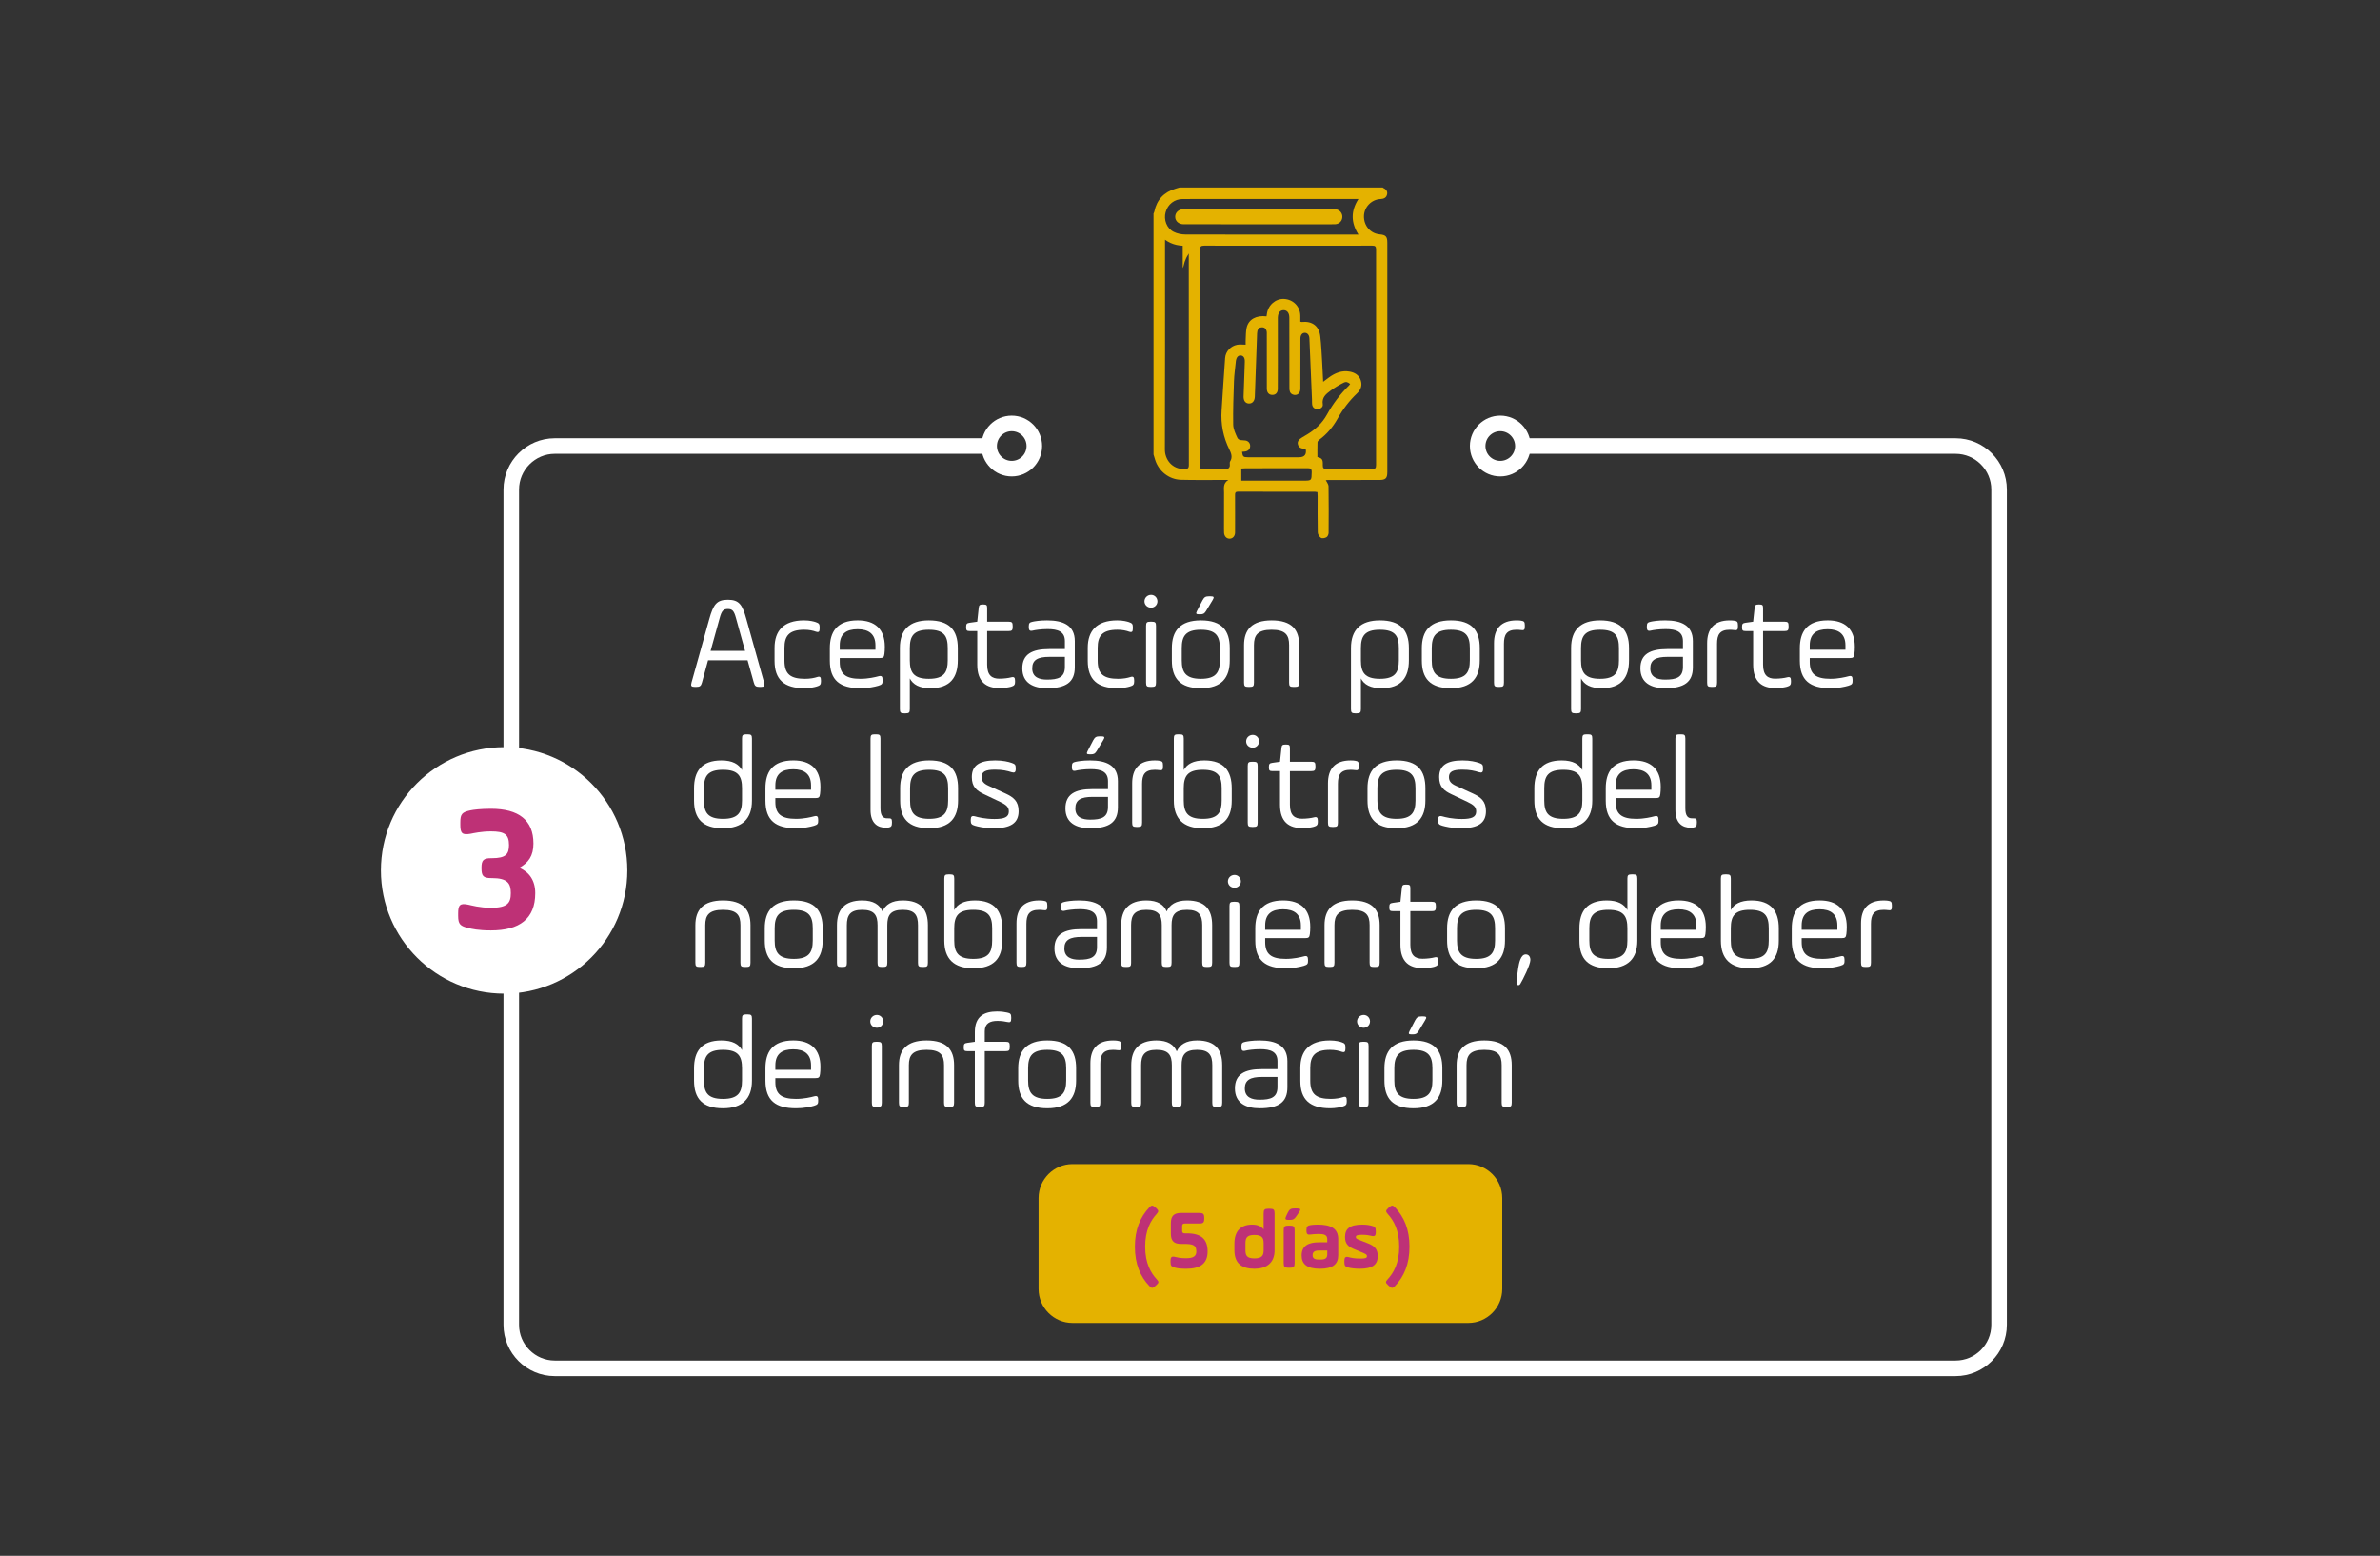 <?xml version="1.0" encoding="utf-8"?>
<!-- Generator: Adobe Illustrator 17.0.0, SVG Export Plug-In . SVG Version: 6.00 Build 0)  -->
<!DOCTYPE svg PUBLIC "-//W3C//DTD SVG 1.1//EN" "http://www.w3.org/Graphics/SVG/1.1/DTD/svg11.dtd">
<svg version="1.1" xmlns="http://www.w3.org/2000/svg" xmlns:xlink="http://www.w3.org/1999/xlink" x="0px" y="0px"
	 width="306.035px" height="200px" viewBox="0 0 306.035 200" enable-background="new 0 0 306.035 200" xml:space="preserve">
<rect x="0" y="0" width="306.035" height="200" fill="#333333" stroke="none"/>
<g id="Capa_3">
</g>
<g id="Capa_2">
</g>
<g id="Capa_1">
	<g>
		<g>
			<path fill="none" stroke="#FFFFFF" stroke-width="2" stroke-miterlimit="10" d="M126.875,57.337H71.334
				c-3.076,0-5.593,2.517-5.593,5.592v107.38c0,3.076,2.517,5.593,5.593,5.593h180.128c3.076,0,5.593-2.517,5.593-5.593V62.929
				c0-3.075-2.517-5.592-5.593-5.592h-55.541"/>
			<circle fill="none" stroke="#FFFFFF" stroke-width="2" stroke-miterlimit="10" cx="130.094" cy="57.337" r="2.907"/>
			<circle fill="none" stroke="#FFFFFF" stroke-width="2" stroke-miterlimit="10" cx="192.916" cy="57.337" r="2.907"/>
			<path fill="#FFFFFF" d="M80.663,111.89c0,8.749-7.093,15.842-15.842,15.842c-8.749,0-15.841-7.093-15.841-15.842
				c0-8.749,7.092-15.842,15.841-15.842C73.57,96.048,80.663,103.141,80.663,111.89"/>
		</g>
		<g>
			<path fill="#BE3176" d="M61.912,111.552c0-0.978,0.256-1.233,1.234-1.233h0.092c1.816,0,2.211-0.512,2.211-1.699
				c0-1.373-0.582-1.745-2.326-1.745c-1.234,0-2.234,0.232-2.607,0.303c-1.07,0.187-1.326-0.047-1.326-1.117v-0.349
				c0-1.07,0.232-1.304,1.281-1.536c0.418-0.093,1.371-0.209,2.652-0.209c3.582,0,5.469,1.466,5.469,4.468
				c0,1.605-0.652,2.466-1.816,3.118c1.281,0.559,2.049,1.629,2.049,3.258c0,3.304-2.025,4.793-5.701,4.793
				c-1.652,0-2.49-0.209-2.887-0.303c-1.047-0.256-1.326-0.488-1.326-1.559v-0.349c0-1.071,0.256-1.327,1.326-1.094
				c0.326,0.069,1.467,0.396,2.887,0.396c2.141,0,2.559-0.629,2.559-1.885c0-1.233-0.395-1.932-2.443-1.932h-0.092
				c-0.979,0-1.234-0.256-1.234-1.233V111.552z"/>
		</g>
		<path fill="#E4B200" d="M155.434,31.099c-0.164,0.049-0.328,0.099-0.493,0.147c-1.51,0.442-2.444,1.419-2.762,2.971
			c-0.017,0.081-0.064,0.157-0.098,0.235v-3.353H155.434z"/>
		<g>
			<path fill="#E4B200" d="M148.326,58.421V27.452c0.034-0.079,0.081-0.154,0.098-0.236c0.318-1.551,1.252-2.528,2.762-2.971
				c0.165-0.048,0.329-0.097,0.493-0.146h26.117c0.022,0.018,0.042,0.043,0.068,0.054c0.356,0.164,0.586,0.427,0.497,0.83
				c-0.096,0.435-0.421,0.582-0.856,0.602c-1.156,0.053-2.098,1.04-2.12,2.189c-0.024,1.246,0.839,2.246,2.031,2.354
				c0.775,0.07,0.973,0.282,0.973,1.052c0,9.838,0,19.675,0,29.512c0,0.792-0.222,1.007-1.029,1.007
				c-2.191,0.001-4.382,0.002-6.572,0.005c-0.123,0-0.245,0.018-0.31,0.023c0.129,0.271,0.348,0.521,0.352,0.773
				c0.03,2,0.026,4,0.009,5.999c-0.002,0.194-0.119,0.472-0.27,0.559c-0.197,0.115-0.547,0.185-0.713,0.082
				c-0.207-0.127-0.406-0.448-0.411-0.69c-0.036-1.558-0.017-3.117-0.018-4.676c0-0.169-0.016-0.339-0.025-0.516
				c-0.133-0.018-0.219-0.04-0.305-0.04c-3.309-0.003-6.617-0.003-9.925-0.01c-0.301-0.001-0.367,0.134-0.363,0.404
				c0.012,0.882,0.005,1.765,0.005,2.647c0,0.735,0.007,1.47-0.003,2.206c-0.006,0.467-0.314,0.789-0.718,0.782
				c-0.389-0.008-0.666-0.307-0.696-0.763c-0.012-0.19-0.009-0.382-0.008-0.573c0-1.529-0.003-3.059,0.006-4.588
				c0.002-0.562-0.161-1.174,0.547-1.623c-0.451,0-0.759,0.001-1.067,0c-1.676-0.004-3.353,0.023-5.028-0.023
				c-1.542-0.043-2.868-1.118-3.32-2.594C148.459,58.863,148.393,58.642,148.326,58.421 M162.857,40.669
				c0.018-0.11,0.034-0.195,0.043-0.279c0.13-1.153,1.12-2.025,2.223-1.959c1.182,0.071,2.056,0.975,2.078,2.153
				c0.005,0.26,0.001,0.52,0.001,0.773c0.108,0.019,0.151,0.037,0.192,0.033c1.316-0.143,2.216,0.51,2.372,1.821
				c0.135,1.136,0.178,2.283,0.25,3.427c0.05,0.784,0.08,1.569,0.123,2.441c0.296-0.222,0.524-0.397,0.756-0.566
				c0.787-0.573,1.647-0.921,2.638-0.744c0.653,0.116,1.202,0.43,1.431,1.096c0.228,0.663,0.032,1.226-0.477,1.712
				c-0.995,0.951-1.823,2.037-2.493,3.238c-0.596,1.068-1.359,1.985-2.349,2.711c-0.107,0.078-0.23,0.219-0.234,0.335
				c-0.023,0.621-0.011,1.244-0.011,1.893c0.586,0.147,0.72,0.293,0.692,1.015c-0.016,0.41,0.115,0.525,0.519,0.521
				c1.941-0.018,3.882-0.019,5.823,0.003c0.414,0.004,0.51-0.127,0.51-0.524c-0.011-9.234-0.011-18.469,0-27.704
				c0.001-0.396-0.115-0.488-0.497-0.488c-7.205,0.012-14.41,0.014-21.616,0c-0.436,0-0.532,0.129-0.531,0.546
				c0.012,6.896,0.008,13.793,0.007,20.69c0,2.338,0,4.676,0.001,7.014c0,0.215-0.054,0.457,0.302,0.455
				c1.074-0.008,2.147,0.006,3.22-0.016c0.105-0.002,0.262-0.182,0.294-0.306c0.055-0.207-0.05-0.488,0.052-0.647
				c0.357-0.552,0.114-1.101-0.099-1.534c-0.789-1.601-1.118-3.265-0.998-5.035c0.153-2.241,0.283-4.484,0.452-6.724
				c0.065-0.847,0.716-1.543,1.553-1.701c0.333-0.063,0.688-0.011,1.089-0.011c0-0.253-0.011-0.471,0.002-0.687
				c0.031-0.499,0.013-1.01,0.123-1.491C160.545,41.056,161.517,40.513,162.857,40.669 M173.612,49.363
				c-0.318-0.247-0.504-0.337-0.856-0.161c-0.583,0.292-1.15,0.633-1.674,1.022c-0.572,0.424-1.138,0.87-0.992,1.755
				c0.059,0.364-0.324,0.626-0.714,0.604c-0.395-0.023-0.619-0.244-0.659-0.635c-0.02-0.189-0.006-0.381-0.014-0.572
				c-0.11-2.627-0.218-5.253-0.334-7.88c-0.019-0.434-0.257-0.705-0.577-0.709c-0.35-0.004-0.571,0.266-0.577,0.739
				c-0.008,0.676,0,1.352-0.001,2.028c-0.001,1.485,0.005,2.97-0.008,4.454c-0.004,0.583-0.479,0.915-0.976,0.709
				c-0.374-0.155-0.431-0.47-0.431-0.834c0.002-3.013-0.003-6.027-0.01-9.041c-0.002-0.612-0.277-0.96-0.733-0.966
				c-0.457-0.005-0.731,0.345-0.745,0.952c-0.001,0.044-0.001,0.088-0.001,0.132c0.001,1.94,0.003,3.881,0.003,5.821
				c-0.001,1.073,0.003,2.146-0.009,3.219c-0.005,0.495-0.281,0.774-0.713,0.767c-0.439-0.008-0.696-0.309-0.696-0.833
				c-0.003-2.322-0.002-4.645-0.003-6.968c0-0.131,0.011-0.269-0.021-0.394c-0.074-0.297-0.252-0.495-0.584-0.498
				c-0.326-0.003-0.536,0.165-0.604,0.471c-0.047,0.212-0.043,0.437-0.051,0.657c-0.094,2.599-0.183,5.199-0.28,7.798
				c-0.022,0.565-0.333,0.897-0.78,0.869c-0.432-0.028-0.682-0.356-0.665-0.916c0.047-1.483,0.108-2.967,0.156-4.45
				c0.016-0.492-0.166-0.767-0.501-0.804c-0.347-0.037-0.582,0.227-0.651,0.732c-0.006,0.044-0.007,0.088-0.011,0.132
				c-0.079,0.803-0.199,1.605-0.228,2.411c-0.066,1.864-0.132,3.731-0.101,5.595c0.009,0.57,0.282,1.159,0.53,1.695
				c0.194,0.42,0.689,0.292,1.069,0.364c0.39,0.075,0.608,0.386,0.582,0.765c-0.026,0.367-0.295,0.617-0.702,0.655
				c-0.113,0.011-0.227,0.021-0.341,0.031c0.083,0.627,0.161,0.7,0.737,0.7c2.19,0.001,4.38,0,6.571,0.001
				c0.736,0,1.019-0.358,0.871-1.112c-0.546,0.047-0.873-0.123-0.988-0.514c-0.106-0.361,0.068-0.655,0.55-0.935
				c0.216-0.125,0.431-0.252,0.644-0.382c1.048-0.636,1.927-1.44,2.525-2.527c0.763-1.387,1.703-2.64,2.837-3.747
				C173.516,49.504,173.56,49.43,173.612,49.363 M149.805,30.816v0.521c0,8.819,0.015,17.639-0.017,26.458
				c-0.005,1.215,0.868,2.532,2.527,2.499c0.407-0.009,0.555-0.09,0.554-0.532c-0.013-9.216-0.01-18.432-0.011-27.648v-0.532
				C151.762,31.653,150.762,31.506,149.805,30.816 M174.678,25.576h-0.633l-8.071,0.001c-4.631,0.001-9.262-0.001-13.893,0.004
				c-1.061,0.001-1.919,0.675-2.2,1.697c-0.266,0.97,0.138,2.076,1.041,2.528c0.451,0.227,1.008,0.337,1.517,0.339
				c7.218,0.019,14.436,0.011,21.655,0.01h0.585C173.697,28.601,173.686,27.122,174.678,25.576 M159.611,61.784
				c0.203,0,0.362,0,0.52,0c2.485,0.001,4.969,0.001,7.454,0.003c1.081,0.001,1.06,0.002,1.082-1.091
				c0.009-0.426-0.148-0.514-0.533-0.512c-2.662,0.013-5.323,0.007-7.984,0.01c-0.172,0-0.345,0.02-0.539,0.032V61.784z"/>
			<path fill="#E4B200" d="M161.823,28.579c-3.205,0-6.409,0.001-9.614-0.001c-0.503-0.001-0.841-0.289-0.847-0.701
				c-0.006-0.416,0.322-0.716,0.819-0.746c0.073-0.005,0.147-0.002,0.22-0.002c1.764,0,3.528-0.001,5.292,0
				c4.528,0,9.056,0.001,13.583,0.003c0.162,0,0.327-0.009,0.483,0.022c0.382,0.076,0.622,0.396,0.595,0.76
				c-0.028,0.373-0.301,0.647-0.697,0.66c-0.499,0.016-0.999,0.007-1.499,0.007c-2.778,0-5.557,0-8.335,0V28.579z"/>
			<path fill="none" stroke="#E4B200" stroke-width="0.5" stroke-miterlimit="10" d="M161.823,28.579
				c-3.205,0-6.409,0.001-9.614-0.001c-0.503-0.001-0.841-0.289-0.847-0.701c-0.006-0.416,0.322-0.716,0.819-0.746
				c0.073-0.005,0.147-0.002,0.22-0.002c1.764,0,3.528-0.001,5.292,0c4.528,0,9.056,0.001,13.583,0.003
				c0.162,0,0.327-0.009,0.483,0.022c0.382,0.076,0.622,0.396,0.595,0.76c-0.028,0.373-0.301,0.647-0.697,0.66
				c-0.499,0.016-0.999,0.007-1.499,0.007c-2.778,0-5.557,0-8.335,0V28.579z"/>
		</g>
		<g>
			<g>
				<path fill="#FFFFFF" d="M98.253,87.74c0.119,0.441,0.034,0.561-0.425,0.561h-0.17c-0.459,0-0.612-0.119-0.73-0.561l-0.8-2.855
					h-5.082l-0.782,2.855c-0.119,0.441-0.271,0.561-0.73,0.561h-0.188c-0.459,0-0.544-0.119-0.425-0.561l2.278-8.143
					c0.526-1.869,0.935-2.498,2.396-2.498c1.444,0,1.87,0.629,2.38,2.498L98.253,87.74z M91.37,83.678h4.437l-1.173-4.232
					c-0.255-0.936-0.477-1.156-1.037-1.156c-0.578,0-0.799,0.221-1.054,1.156L91.37,83.678z"/>
				<path fill="#FFFFFF" d="M99.597,83.27c0-2.125,1.104-3.519,3.791-3.519c0.765,0,1.291,0.153,1.495,0.221
					c0.425,0.136,0.51,0.272,0.51,0.646v0.17c0,0.425-0.102,0.544-0.51,0.407c-0.322-0.118-0.833-0.237-1.462-0.237
					c-1.988,0-2.55,0.815-2.55,2.328v1.649c0,1.751,0.799,2.328,2.652,2.328c0.663,0,1.224-0.118,1.529-0.221
					c0.408-0.136,0.511,0,0.511,0.425v0.17c0,0.374-0.137,0.493-0.545,0.612c-0.271,0.085-0.9,0.221-1.58,0.221
					c-2.618,0-3.842-1.121-3.842-3.519V83.27z"/>
				<path fill="#FFFFFF" d="M113.724,84.068c-0.052,0.442-0.17,0.527-0.612,0.527h-5.134v0.51c0,1.563,0.799,2.158,2.652,2.158
					c1.02,0,1.938-0.221,2.312-0.322c0.425-0.119,0.544,0.017,0.544,0.441v0.153c0,0.323-0.051,0.476-0.527,0.612
					c-0.526,0.152-1.309,0.322-2.328,0.322c-2.618,0-3.927-1.003-3.927-3.553v-1.58c0-2.058,0.867-3.587,3.587-3.587
					c2.227,0,3.484,1.122,3.484,3.399C113.775,83.49,113.757,83.848,113.724,84.068z M107.978,83.524h4.59v-0.561
					c0-1.479-0.884-2.074-2.295-2.074c-1.444,0-2.295,0.595-2.295,2.074V83.524z"/>
				<path fill="#FFFFFF" d="M115.713,83.304c0-2.312,1.207-3.553,3.723-3.553c2.618,0,3.723,1.241,3.723,3.553v1.581
					c0,2.192-0.969,3.586-3.519,3.586c-1.428,0-2.243-0.476-2.651-1.258v3.944c0,0.441-0.103,0.544-0.544,0.544h-0.188
					c-0.441,0-0.544-0.103-0.544-0.544V83.304z M121.867,83.32c0-1.547-0.459-2.362-2.431-2.362c-1.954,0-2.447,0.815-2.447,2.362
					v1.581c0,1.53,0.493,2.362,2.447,2.362c1.955,0,2.431-0.832,2.431-2.362V83.32z"/>
				<path fill="#FFFFFF" d="M124.231,80.584c0-0.374,0.085-0.477,0.459-0.527l0.969-0.136l0.187-1.751
					c0.034-0.374,0.137-0.459,0.51-0.459h0.119c0.374,0,0.459,0.085,0.459,0.459v1.751h2.754c0.425,0,0.527,0.102,0.527,0.527v0.152
					c0,0.425-0.103,0.527-0.527,0.527h-2.754v4.317c0,1.394,0.629,1.802,1.564,1.802c0.577,0,1.207-0.085,1.513-0.17
					c0.391-0.102,0.51,0.017,0.51,0.442v0.152c0,0.323-0.085,0.493-0.527,0.612c-0.271,0.067-0.714,0.17-1.479,0.17
					c-1.666,0-2.855-0.765-2.855-3.009v-4.317h-0.969c-0.374,0-0.459-0.085-0.459-0.459V80.584z"/>
				<path fill="#FFFFFF" d="M138.204,85.785c0,1.904-1.122,2.686-3.553,2.686c-1.818,0-3.195-0.696-3.195-2.55
					c0-1.818,1.241-2.481,3.468-2.481h2.006v-1.02c0-1.225-0.884-1.547-2.227-1.547c-0.816,0-1.599,0.119-1.87,0.187
					c-0.408,0.103-0.544-0.017-0.544-0.425v-0.136c0-0.408,0.119-0.493,0.51-0.578c0.255-0.051,0.867-0.17,1.836-0.17
					c2.091,0,3.569,0.646,3.569,2.669V85.785z M136.929,84.442h-1.989c-1.479,0-2.21,0.374-2.21,1.479
					c0,1.156,0.918,1.445,1.904,1.445c1.428,0,2.295-0.272,2.295-1.632V84.442z"/>
				<path fill="#FFFFFF" d="M139.871,83.27c0-2.125,1.104-3.519,3.791-3.519c0.765,0,1.291,0.153,1.495,0.221
					c0.425,0.136,0.51,0.272,0.51,0.646v0.17c0,0.425-0.102,0.544-0.51,0.407c-0.322-0.118-0.833-0.237-1.462-0.237
					c-1.988,0-2.55,0.815-2.55,2.328v1.649c0,1.751,0.799,2.328,2.652,2.328c0.663,0,1.224-0.118,1.529-0.221
					c0.408-0.136,0.511,0,0.511,0.425v0.17c0,0.374-0.137,0.493-0.545,0.612c-0.271,0.085-0.9,0.221-1.58,0.221
					c-2.618,0-3.842-1.121-3.842-3.519V83.27z"/>
				<path fill="#FFFFFF" d="M148.014,76.471c0.459,0,0.815,0.373,0.815,0.832c0,0.442-0.356,0.816-0.815,0.816
					c-0.477,0-0.851-0.357-0.851-0.816S147.538,76.471,148.014,76.471z M147.368,80.465c0-0.442,0.103-0.544,0.544-0.544h0.188
					c0.441,0,0.544,0.102,0.544,0.544v7.292c0,0.442-0.103,0.544-0.544,0.544h-0.188c-0.441,0-0.544-0.102-0.544-0.544V80.465z"/>
				<path fill="#FFFFFF" d="M150.683,84.901V83.32c0-2.21,1.054-3.569,3.739-3.569c2.72,0,3.706,1.326,3.706,3.569v1.581
					c0,2.21-1.037,3.569-3.706,3.569C151.686,88.471,150.683,87.146,150.683,84.901z M156.853,83.32
					c0-1.547-0.492-2.362-2.431-2.362c-1.954,0-2.465,0.815-2.465,2.362v1.581c0,1.53,0.511,2.362,2.465,2.362
					c1.938,0,2.431-0.832,2.431-2.362V83.32z M155.069,78.561c-0.204,0.323-0.357,0.408-0.731,0.408h-0.17
					c-0.374,0-0.425-0.085-0.255-0.425l0.714-1.377c0.221-0.408,0.391-0.51,0.85-0.51h0.171c0.458,0,0.51,0.102,0.271,0.493
					L155.069,78.561z"/>
				<path fill="#FFFFFF" d="M161.24,87.757c0,0.442-0.102,0.544-0.544,0.544h-0.187c-0.442,0-0.544-0.102-0.544-0.544V82.93
					c0-1.955,0.986-3.179,3.553-3.179c2.601,0,3.535,1.207,3.535,3.179v4.827c0,0.442-0.102,0.544-0.544,0.544h-0.203
					c-0.442,0-0.545-0.102-0.545-0.544V82.93c0-1.258-0.425-1.972-2.243-1.972c-1.819,0-2.278,0.714-2.278,1.972V87.757z"/>
				<path fill="#FFFFFF" d="M173.717,83.304c0-2.312,1.207-3.553,3.723-3.553c2.618,0,3.723,1.241,3.723,3.553v1.581
					c0,2.192-0.969,3.586-3.519,3.586c-1.428,0-2.243-0.476-2.651-1.258v3.944c0,0.441-0.103,0.544-0.544,0.544h-0.188
					c-0.441,0-0.544-0.103-0.544-0.544V83.304z M179.871,83.32c0-1.547-0.459-2.362-2.431-2.362c-1.954,0-2.447,0.815-2.447,2.362
					v1.581c0,1.53,0.493,2.362,2.447,2.362c1.955,0,2.431-0.832,2.431-2.362V83.32z"/>
				<path fill="#FFFFFF" d="M182.83,84.901V83.32c0-2.21,1.054-3.569,3.739-3.569c2.72,0,3.706,1.326,3.706,3.569v1.581
					c0,2.21-1.037,3.569-3.706,3.569C183.833,88.471,182.83,87.146,182.83,84.901z M189,83.32c0-1.547-0.492-2.362-2.431-2.362
					c-1.954,0-2.465,0.815-2.465,2.362v1.581c0,1.53,0.511,2.362,2.465,2.362c1.938,0,2.431-0.832,2.431-2.362V83.32z"/>
				<path fill="#FFFFFF" d="M193.386,87.757c0,0.442-0.102,0.544-0.544,0.544h-0.187c-0.442,0-0.544-0.102-0.544-0.544v-5.065
					c0-1.802,0.85-2.94,2.906-2.94c0.272,0,0.426,0.017,0.544,0.034c0.426,0.051,0.511,0.17,0.511,0.595v0.17
					c0,0.425-0.103,0.51-0.527,0.442c-0.153-0.018-0.323-0.034-0.527-0.034c-1.291,0-1.632,0.646-1.632,1.802V87.757z"/>
				<path fill="#FFFFFF" d="M202.022,83.304c0-2.312,1.207-3.553,3.723-3.553c2.618,0,3.723,1.241,3.723,3.553v1.581
					c0,2.192-0.969,3.586-3.519,3.586c-1.428,0-2.243-0.476-2.651-1.258v3.944c0,0.441-0.103,0.544-0.544,0.544h-0.188
					c-0.441,0-0.544-0.103-0.544-0.544V83.304z M208.175,83.32c0-1.547-0.459-2.362-2.431-2.362c-1.954,0-2.447,0.815-2.447,2.362
					v1.581c0,1.53,0.493,2.362,2.447,2.362c1.955,0,2.431-0.832,2.431-2.362V83.32z"/>
				<path fill="#FFFFFF" d="M217.678,85.785c0,1.904-1.122,2.686-3.553,2.686c-1.818,0-3.195-0.696-3.195-2.55
					c0-1.818,1.241-2.481,3.468-2.481h2.006v-1.02c0-1.225-0.884-1.547-2.227-1.547c-0.816,0-1.599,0.119-1.87,0.187
					c-0.408,0.103-0.544-0.017-0.544-0.425v-0.136c0-0.408,0.119-0.493,0.51-0.578c0.255-0.051,0.867-0.17,1.836-0.17
					c2.091,0,3.569,0.646,3.569,2.669V85.785z M216.404,84.442h-1.989c-1.479,0-2.21,0.374-2.21,1.479
					c0,1.156,0.918,1.445,1.904,1.445c1.428,0,2.295-0.272,2.295-1.632V84.442z"/>
				<path fill="#FFFFFF" d="M220.79,87.757c0,0.442-0.102,0.544-0.544,0.544h-0.187c-0.442,0-0.544-0.102-0.544-0.544v-5.065
					c0-1.802,0.85-2.94,2.906-2.94c0.272,0,0.426,0.017,0.544,0.034c0.426,0.051,0.511,0.17,0.511,0.595v0.17
					c0,0.425-0.103,0.51-0.527,0.442c-0.153-0.018-0.323-0.034-0.527-0.034c-1.291,0-1.632,0.646-1.632,1.802V87.757z"/>
				<path fill="#FFFFFF" d="M224.003,80.584c0-0.374,0.085-0.477,0.459-0.527l0.969-0.136l0.187-1.751
					c0.034-0.374,0.137-0.459,0.51-0.459h0.119c0.374,0,0.459,0.085,0.459,0.459v1.751h2.754c0.425,0,0.527,0.102,0.527,0.527v0.152
					c0,0.425-0.103,0.527-0.527,0.527h-2.754v4.317c0,1.394,0.629,1.802,1.564,1.802c0.577,0,1.206-0.085,1.513-0.17
					c0.391-0.102,0.51,0.017,0.51,0.442v0.152c0,0.323-0.085,0.493-0.527,0.612c-0.271,0.067-0.714,0.17-1.479,0.17
					c-1.666,0-2.855-0.765-2.855-3.009v-4.317h-0.969c-0.374,0-0.459-0.085-0.459-0.459V80.584z"/>
				<path fill="#FFFFFF" d="M238.453,84.068c-0.052,0.442-0.17,0.527-0.612,0.527h-5.134v0.51c0,1.563,0.799,2.158,2.652,2.158
					c1.02,0,1.938-0.221,2.312-0.322c0.425-0.119,0.544,0.017,0.544,0.441v0.153c0,0.323-0.051,0.476-0.527,0.612
					c-0.526,0.152-1.309,0.322-2.328,0.322c-2.618,0-3.927-1.003-3.927-3.553v-1.58c0-2.058,0.867-3.587,3.587-3.587
					c2.227,0,3.484,1.122,3.484,3.399C238.503,83.49,238.486,83.848,238.453,84.068z M232.707,83.524h4.59v-0.561
					c0-1.479-0.884-2.074-2.295-2.074c-1.444,0-2.295,0.595-2.295,2.074V83.524z"/>
				<path fill="#FFFFFF" d="M96.69,102.918c0,2.312-1.224,3.553-3.723,3.553c-2.618,0-3.723-1.24-3.723-3.553v-1.58
					c0-2.193,0.969-3.587,3.519-3.587c1.428,0,2.227,0.476,2.651,1.241v-4.046c0-0.442,0.103-0.544,0.544-0.544h0.188
					c0.441,0,0.544,0.102,0.544,0.544V102.918z M90.519,102.901c0,1.53,0.477,2.362,2.448,2.362c1.955,0,2.447-0.832,2.447-2.362
					v-1.581c0-1.547-0.492-2.362-2.447-2.362s-2.448,0.815-2.448,2.362V102.901z"/>
				<path fill="#FFFFFF" d="M105.445,102.068c-0.052,0.442-0.17,0.527-0.612,0.527h-5.134v0.51c0,1.563,0.799,2.158,2.652,2.158
					c1.02,0,1.938-0.221,2.312-0.322c0.425-0.119,0.544,0.017,0.544,0.441v0.153c0,0.323-0.051,0.476-0.527,0.612
					c-0.526,0.152-1.309,0.322-2.328,0.322c-2.618,0-3.927-1.003-3.927-3.553v-1.58c0-2.058,0.867-3.587,3.587-3.587
					c2.227,0,3.484,1.122,3.484,3.399C105.496,101.49,105.478,101.848,105.445,102.068z M99.699,101.524h4.59v-0.561
					c0-1.479-0.884-2.074-2.295-2.074c-1.444,0-2.295,0.595-2.295,2.074V101.524z"/>
				<path fill="#FFFFFF" d="M111.939,94.946c0-0.442,0.103-0.544,0.544-0.544h0.188c0.441,0,0.544,0.102,0.544,0.544v8.958
					c0,1.02,0.356,1.292,0.866,1.292h0.085c0.408,0,0.527,0.017,0.527,0.441v0.119c0,0.425-0.085,0.562-0.476,0.629
					c-0.137,0.018-0.222,0.018-0.307,0.018c-1.088,0-1.972-0.596-1.972-2.278V94.946z"/>
				<path fill="#FFFFFF" d="M115.748,102.901v-1.581c0-2.21,1.054-3.569,3.739-3.569c2.72,0,3.706,1.326,3.706,3.569v1.581
					c0,2.21-1.037,3.569-3.706,3.569C116.75,106.471,115.748,105.146,115.748,102.901z M121.917,101.32
					c0-1.547-0.492-2.362-2.431-2.362c-1.954,0-2.465,0.815-2.465,2.362v1.581c0,1.53,0.511,2.362,2.465,2.362
					c1.938,0,2.431-0.832,2.431-2.362V101.32z"/>
				<path fill="#FFFFFF" d="M124.826,105.383c0-0.425,0.136-0.544,0.544-0.441c0.357,0.102,1.275,0.34,2.499,0.34
					c1.274,0,1.853-0.238,1.853-0.969c0-0.562-0.323-0.851-1.104-1.225l-2.074-0.985c-0.969-0.459-1.581-0.952-1.581-2.21
					c0-1.479,0.952-2.142,3.009-2.142c1.003,0,1.683,0.17,2.125,0.323c0.391,0.136,0.51,0.237,0.51,0.629v0.152
					c0,0.425-0.152,0.527-0.544,0.408c-0.526-0.17-1.155-0.323-2.125-0.323c-1.24,0-1.717,0.272-1.717,0.952
					c0,0.51,0.255,0.833,0.901,1.122L129.28,102c1.036,0.477,1.699,0.986,1.699,2.278c0,1.529-1.02,2.192-3.213,2.192
					c-1.224,0-2.022-0.221-2.396-0.322c-0.425-0.119-0.544-0.255-0.544-0.629V105.383z"/>
				<path fill="#FFFFFF" d="M143.746,103.785c0,1.904-1.121,2.686-3.553,2.686c-1.818,0-3.195-0.696-3.195-2.55
					c0-1.818,1.241-2.481,3.468-2.481h2.006v-1.02c0-1.225-0.884-1.547-2.227-1.547c-0.816,0-1.599,0.119-1.87,0.187
					c-0.408,0.103-0.544-0.017-0.544-0.425v-0.136c0-0.408,0.119-0.493,0.51-0.578c0.255-0.051,0.867-0.17,1.836-0.17
					c2.091,0,3.569,0.646,3.569,2.669V103.785z M142.471,102.442h-1.989c-1.479,0-2.209,0.374-2.209,1.479
					c0,1.156,0.917,1.445,1.903,1.445c1.428,0,2.295-0.272,2.295-1.632V102.442z M141.009,96.561
					c-0.204,0.323-0.357,0.408-0.731,0.408h-0.17c-0.374,0-0.425-0.085-0.255-0.425l0.714-1.377c0.222-0.408,0.392-0.51,0.851-0.51
					h0.17c0.459,0,0.51,0.102,0.271,0.493L141.009,96.561z"/>
				<path fill="#FFFFFF" d="M146.857,105.757c0,0.442-0.102,0.544-0.544,0.544h-0.187c-0.442,0-0.544-0.102-0.544-0.544v-5.065
					c0-1.802,0.85-2.94,2.906-2.94c0.272,0,0.426,0.017,0.544,0.034c0.426,0.051,0.511,0.17,0.511,0.595v0.17
					c0,0.425-0.103,0.51-0.527,0.442c-0.153-0.018-0.323-0.034-0.527-0.034c-1.291,0-1.632,0.646-1.632,1.802V105.757z"/>
				<path fill="#FFFFFF" d="M150.937,94.946c0-0.442,0.103-0.544,0.544-0.544h0.188c0.441,0,0.544,0.102,0.544,0.544v4.046
					c0.408-0.766,1.224-1.241,2.651-1.241c2.55,0,3.519,1.394,3.519,3.587v1.58c0,2.312-1.104,3.553-3.723,3.553
					c-2.516,0-3.723-1.24-3.723-3.553V94.946z M157.09,101.32c0-1.547-0.476-2.362-2.431-2.362c-1.954,0-2.447,0.815-2.447,2.362
					v1.581c0,1.53,0.493,2.362,2.447,2.362c1.973,0,2.431-0.832,2.431-2.362V101.32z"/>
				<path fill="#FFFFFF" d="M161.086,94.471c0.459,0,0.815,0.373,0.815,0.832c0,0.442-0.356,0.816-0.815,0.816
					c-0.477,0-0.851-0.357-0.851-0.816S160.61,94.471,161.086,94.471z M160.44,98.465c0-0.442,0.103-0.544,0.544-0.544h0.188
					c0.441,0,0.544,0.102,0.544,0.544v7.292c0,0.442-0.103,0.544-0.544,0.544h-0.188c-0.441,0-0.544-0.102-0.544-0.544V98.465z"/>
				<path fill="#FFFFFF" d="M163.161,98.584c0-0.374,0.085-0.477,0.459-0.527l0.969-0.136l0.187-1.751
					c0.034-0.374,0.137-0.459,0.51-0.459h0.119c0.374,0,0.459,0.085,0.459,0.459v1.751h2.754c0.425,0,0.527,0.102,0.527,0.527v0.152
					c0,0.425-0.103,0.527-0.527,0.527h-2.754v4.317c0,1.394,0.629,1.802,1.564,1.802c0.577,0,1.207-0.085,1.513-0.17
					c0.391-0.102,0.51,0.017,0.51,0.442v0.152c0,0.323-0.085,0.493-0.527,0.612c-0.271,0.067-0.714,0.17-1.479,0.17
					c-1.666,0-2.855-0.765-2.855-3.009v-4.317h-0.969c-0.374,0-0.459-0.085-0.459-0.459V98.584z"/>
				<path fill="#FFFFFF" d="M172.034,105.757c0,0.442-0.102,0.544-0.544,0.544h-0.187c-0.442,0-0.544-0.102-0.544-0.544v-5.065
					c0-1.802,0.85-2.94,2.906-2.94c0.272,0,0.426,0.017,0.544,0.034c0.426,0.051,0.511,0.17,0.511,0.595v0.17
					c0,0.425-0.103,0.51-0.527,0.442c-0.153-0.018-0.323-0.034-0.527-0.034c-1.291,0-1.632,0.646-1.632,1.802V105.757z"/>
				<path fill="#FFFFFF" d="M175.842,102.901v-1.581c0-2.21,1.054-3.569,3.739-3.569c2.72,0,3.706,1.326,3.706,3.569v1.581
					c0,2.21-1.037,3.569-3.706,3.569C176.845,106.471,175.842,105.146,175.842,102.901z M182.012,101.32
					c0-1.547-0.492-2.362-2.431-2.362c-1.954,0-2.465,0.815-2.465,2.362v1.581c0,1.53,0.511,2.362,2.465,2.362
					c1.938,0,2.431-0.832,2.431-2.362V101.32z"/>
				<path fill="#FFFFFF" d="M184.92,105.383c0-0.425,0.136-0.544,0.544-0.441c0.357,0.102,1.275,0.34,2.499,0.34
					c1.274,0,1.853-0.238,1.853-0.969c0-0.562-0.323-0.851-1.104-1.225l-2.074-0.985c-0.969-0.459-1.581-0.952-1.581-2.21
					c0-1.479,0.952-2.142,3.009-2.142c1.003,0,1.683,0.17,2.125,0.323c0.391,0.136,0.51,0.237,0.51,0.629v0.152
					c0,0.425-0.152,0.527-0.544,0.408c-0.526-0.17-1.155-0.323-2.125-0.323c-1.24,0-1.717,0.272-1.717,0.952
					c0,0.51,0.256,0.833,0.901,1.122l2.159,0.985c1.036,0.477,1.699,0.986,1.699,2.278c0,1.529-1.02,2.192-3.213,2.192
					c-1.224,0-2.022-0.221-2.396-0.322c-0.425-0.119-0.544-0.255-0.544-0.629V105.383z"/>
				<path fill="#FFFFFF" d="M204.742,102.918c0,2.312-1.224,3.553-3.723,3.553c-2.618,0-3.723-1.24-3.723-3.553v-1.58
					c0-2.193,0.969-3.587,3.519-3.587c1.428,0,2.227,0.476,2.651,1.241v-4.046c0-0.442,0.103-0.544,0.544-0.544h0.188
					c0.441,0,0.544,0.102,0.544,0.544V102.918z M198.571,102.901c0,1.53,0.477,2.362,2.448,2.362c1.955,0,2.447-0.832,2.447-2.362
					v-1.581c0-1.547-0.492-2.362-2.447-2.362s-2.448,0.815-2.448,2.362V102.901z"/>
				<path fill="#FFFFFF" d="M213.497,102.068c-0.052,0.442-0.17,0.527-0.612,0.527h-5.134v0.51c0,1.563,0.799,2.158,2.652,2.158
					c1.02,0,1.938-0.221,2.312-0.322c0.425-0.119,0.544,0.017,0.544,0.441v0.153c0,0.323-0.051,0.476-0.527,0.612
					c-0.526,0.152-1.309,0.322-2.328,0.322c-2.618,0-3.927-1.003-3.927-3.553v-1.58c0-2.058,0.867-3.587,3.587-3.587
					c2.227,0,3.484,1.122,3.484,3.399C213.547,101.49,213.531,101.848,213.497,102.068z M207.75,101.524h4.59v-0.561
					c0-1.479-0.884-2.074-2.295-2.074c-1.444,0-2.295,0.595-2.295,2.074V101.524z"/>
				<path fill="#FFFFFF" d="M215.435,94.946c0-0.442,0.103-0.544,0.544-0.544h0.188c0.441,0,0.544,0.102,0.544,0.544v8.958
					c0,1.02,0.356,1.292,0.866,1.292h0.085c0.408,0,0.527,0.017,0.527,0.441v0.119c0,0.425-0.085,0.562-0.476,0.629
					c-0.137,0.018-0.222,0.018-0.307,0.018c-1.088,0-1.972-0.596-1.972-2.278V94.946z"/>
				<path fill="#FFFFFF" d="M90.689,123.757c0,0.442-0.102,0.544-0.544,0.544h-0.187c-0.442,0-0.544-0.102-0.544-0.544v-4.827
					c0-1.955,0.986-3.179,3.553-3.179c2.601,0,3.535,1.207,3.535,3.179v4.827c0,0.442-0.102,0.544-0.544,0.544h-0.203
					c-0.442,0-0.545-0.102-0.545-0.544v-4.827c0-1.258-0.425-1.972-2.243-1.972c-1.819,0-2.278,0.714-2.278,1.972V123.757z"/>
				<path fill="#FFFFFF" d="M98.339,120.901v-1.581c0-2.21,1.054-3.569,3.739-3.569c2.72,0,3.706,1.326,3.706,3.569v1.581
					c0,2.21-1.037,3.569-3.706,3.569C99.342,124.471,98.339,123.146,98.339,120.901z M104.509,119.32
					c0-1.547-0.492-2.362-2.431-2.362c-1.954,0-2.465,0.815-2.465,2.362v1.581c0,1.53,0.511,2.362,2.465,2.362
					c1.938,0,2.431-0.832,2.431-2.362V119.32z"/>
				<path fill="#FFFFFF" d="M108.896,123.757c0,0.442-0.102,0.544-0.544,0.544h-0.187c-0.442,0-0.544-0.102-0.544-0.544v-4.827
					c0-1.955,0.935-3.179,3.247-3.179c1.444,0,2.243,0.544,2.601,1.411c0.391-0.867,1.189-1.411,2.617-1.411
					c2.363,0,3.229,1.207,3.229,3.179v4.827c0,0.442-0.102,0.544-0.544,0.544h-0.187c-0.442,0-0.544-0.102-0.544-0.544v-4.827
					c0-1.258-0.391-1.972-1.955-1.972c-1.598,0-1.988,0.714-1.988,1.972v4.827c0,0.442-0.103,0.544-0.544,0.544h-0.17
					c-0.442,0-0.544-0.102-0.544-0.544v-4.827c0-1.258-0.392-1.972-1.972-1.972c-1.564,0-1.973,0.714-1.973,1.972V123.757z"/>
				<path fill="#FFFFFF" d="M121.425,112.946c0-0.442,0.103-0.544,0.544-0.544h0.188c0.441,0,0.544,0.102,0.544,0.544v4.046
					c0.408-0.766,1.224-1.241,2.651-1.241c2.55,0,3.519,1.394,3.519,3.587v1.58c0,2.312-1.104,3.553-3.723,3.553
					c-2.516,0-3.723-1.24-3.723-3.553V112.946z M127.579,119.32c0-1.547-0.476-2.362-2.431-2.362c-1.954,0-2.447,0.815-2.447,2.362
					v1.581c0,1.53,0.493,2.362,2.447,2.362c1.973,0,2.431-0.832,2.431-2.362V119.32z"/>
				<path fill="#FFFFFF" d="M131.982,123.757c0,0.442-0.102,0.544-0.544,0.544h-0.187c-0.442,0-0.544-0.102-0.544-0.544v-5.065
					c0-1.802,0.85-2.94,2.906-2.94c0.272,0,0.426,0.017,0.544,0.034c0.426,0.051,0.511,0.17,0.511,0.595v0.17
					c0,0.425-0.103,0.51-0.527,0.442c-0.153-0.018-0.323-0.034-0.527-0.034c-1.291,0-1.632,0.646-1.632,1.802V123.757z"/>
				<path fill="#FFFFFF" d="M142.334,121.785c0,1.904-1.122,2.686-3.553,2.686c-1.818,0-3.195-0.696-3.195-2.55
					c0-1.818,1.241-2.481,3.468-2.481h2.006v-1.02c0-1.225-0.884-1.547-2.227-1.547c-0.816,0-1.599,0.119-1.87,0.187
					c-0.408,0.103-0.544-0.017-0.544-0.425v-0.136c0-0.408,0.119-0.493,0.51-0.578c0.255-0.051,0.867-0.17,1.836-0.17
					c2.091,0,3.569,0.646,3.569,2.669V121.785z M141.06,120.442h-1.989c-1.479,0-2.21,0.374-2.21,1.479
					c0,1.156,0.918,1.445,1.904,1.445c1.428,0,2.295-0.272,2.295-1.632V120.442z"/>
				<path fill="#FFFFFF" d="M145.446,123.757c0,0.442-0.102,0.544-0.544,0.544h-0.187c-0.442,0-0.544-0.102-0.544-0.544v-4.827
					c0-1.955,0.935-3.179,3.247-3.179c1.444,0,2.243,0.544,2.601,1.411c0.391-0.867,1.189-1.411,2.617-1.411
					c2.363,0,3.229,1.207,3.229,3.179v4.827c0,0.442-0.102,0.544-0.544,0.544h-0.187c-0.442,0-0.544-0.102-0.544-0.544v-4.827
					c0-1.258-0.391-1.972-1.955-1.972c-1.598,0-1.988,0.714-1.988,1.972v4.827c0,0.442-0.103,0.544-0.544,0.544h-0.17
					c-0.442,0-0.544-0.102-0.544-0.544v-4.827c0-1.258-0.392-1.972-1.972-1.972c-1.564,0-1.973,0.714-1.973,1.972V123.757z"/>
				<path fill="#FFFFFF" d="M158.741,112.471c0.459,0,0.815,0.373,0.815,0.832c0,0.442-0.356,0.816-0.815,0.816
					c-0.477,0-0.851-0.357-0.851-0.816S158.264,112.471,158.741,112.471z M158.094,116.465c0-0.442,0.103-0.544,0.544-0.544h0.188
					c0.441,0,0.544,0.102,0.544,0.544v7.292c0,0.442-0.103,0.544-0.544,0.544h-0.188c-0.441,0-0.544-0.102-0.544-0.544V116.465z"/>
				<path fill="#FFFFFF" d="M168.43,120.068c-0.052,0.442-0.17,0.527-0.612,0.527h-5.134v0.51c0,1.563,0.799,2.158,2.652,2.158
					c1.02,0,1.938-0.221,2.312-0.322c0.425-0.119,0.544,0.017,0.544,0.441v0.153c0,0.323-0.051,0.476-0.527,0.612
					c-0.526,0.152-1.309,0.322-2.328,0.322c-2.618,0-3.927-1.003-3.927-3.553v-1.58c0-2.058,0.867-3.587,3.587-3.587
					c2.227,0,3.484,1.122,3.484,3.399C168.481,119.49,168.464,119.848,168.43,120.068z M162.684,119.524h4.59v-0.561
					c0-1.479-0.884-2.074-2.295-2.074c-1.444,0-2.295,0.595-2.295,2.074V119.524z"/>
				<path fill="#FFFFFF" d="M171.592,123.757c0,0.442-0.102,0.544-0.544,0.544h-0.187c-0.442,0-0.544-0.102-0.544-0.544v-4.827
					c0-1.955,0.986-3.179,3.553-3.179c2.601,0,3.535,1.207,3.535,3.179v4.827c0,0.442-0.102,0.544-0.544,0.544h-0.204
					c-0.441,0-0.543-0.102-0.543-0.544v-4.827c0-1.258-0.426-1.972-2.244-1.972c-1.819,0-2.278,0.714-2.278,1.972V123.757z"/>
				<path fill="#FFFFFF" d="M178.648,116.584c0-0.374,0.085-0.477,0.459-0.527l0.969-0.136l0.187-1.751
					c0.034-0.374,0.137-0.459,0.51-0.459h0.119c0.374,0,0.459,0.085,0.459,0.459v1.751h2.754c0.425,0,0.527,0.102,0.527,0.527v0.152
					c0,0.425-0.103,0.527-0.527,0.527h-2.754v4.317c0,1.394,0.629,1.802,1.564,1.802c0.577,0,1.206-0.085,1.513-0.17
					c0.391-0.102,0.51,0.017,0.51,0.442v0.152c0,0.323-0.085,0.493-0.527,0.612c-0.271,0.067-0.714,0.17-1.479,0.17
					c-1.666,0-2.855-0.765-2.855-3.009v-4.317h-0.969c-0.374,0-0.459-0.085-0.459-0.459V116.584z"/>
				<path fill="#FFFFFF" d="M186.077,120.901v-1.581c0-2.21,1.054-3.569,3.739-3.569c2.72,0,3.706,1.326,3.706,3.569v1.581
					c0,2.21-1.037,3.569-3.706,3.569C187.08,124.471,186.077,123.146,186.077,120.901z M192.247,119.32
					c0-1.547-0.492-2.362-2.431-2.362c-1.954,0-2.465,0.815-2.465,2.362v1.581c0,1.53,0.511,2.362,2.465,2.362
					c1.938,0,2.431-0.832,2.431-2.362V119.32z"/>
				<path fill="#FFFFFF" d="M195.171,126.63c-0.152-0.051-0.17-0.17-0.17-0.34c0.018-0.357,0.153-1.428,0.222-1.853
					c0.102-0.596,0.306-1.751,0.969-1.751c0.374,0,0.595,0.289,0.595,0.714c0,0.611-0.969,2.55-1.292,3.076
					C195.41,126.613,195.325,126.664,195.171,126.63z"/>
				<path fill="#FFFFFF" d="M210.539,120.918c0,2.312-1.224,3.553-3.723,3.553c-2.618,0-3.723-1.24-3.723-3.553v-1.58
					c0-2.193,0.969-3.587,3.519-3.587c1.428,0,2.227,0.476,2.651,1.241v-4.046c0-0.442,0.103-0.544,0.544-0.544h0.188
					c0.441,0,0.544,0.102,0.544,0.544V120.918z M204.368,120.901c0,1.53,0.477,2.362,2.448,2.362c1.955,0,2.447-0.832,2.447-2.362
					v-1.581c0-1.547-0.492-2.362-2.447-2.362s-2.448,0.815-2.448,2.362V120.901z"/>
				<path fill="#FFFFFF" d="M219.293,120.068c-0.052,0.442-0.17,0.527-0.612,0.527h-5.134v0.51c0,1.563,0.799,2.158,2.652,2.158
					c1.02,0,1.938-0.221,2.312-0.322c0.425-0.119,0.544,0.017,0.544,0.441v0.153c0,0.323-0.051,0.476-0.527,0.612
					c-0.526,0.152-1.309,0.322-2.328,0.322c-2.618,0-3.927-1.003-3.927-3.553v-1.58c0-2.058,0.867-3.587,3.587-3.587
					c2.227,0,3.484,1.122,3.484,3.399C219.344,119.49,219.328,119.848,219.293,120.068z M213.547,119.524h4.59v-0.561
					c0-1.479-0.884-2.074-2.295-2.074c-1.444,0-2.295,0.595-2.295,2.074V119.524z"/>
				<path fill="#FFFFFF" d="M221.283,112.946c0-0.442,0.103-0.544,0.544-0.544h0.188c0.441,0,0.544,0.102,0.544,0.544v4.046
					c0.408-0.766,1.224-1.241,2.651-1.241c2.55,0,3.519,1.394,3.519,3.587v1.58c0,2.312-1.104,3.553-3.723,3.553
					c-2.516,0-3.723-1.24-3.723-3.553V112.946z M227.436,119.32c0-1.547-0.476-2.362-2.431-2.362c-1.954,0-2.447,0.815-2.447,2.362
					v1.581c0,1.53,0.493,2.362,2.447,2.362c1.973,0,2.431-0.832,2.431-2.362V119.32z"/>
				<path fill="#FFFFFF" d="M237.416,120.068c-0.052,0.442-0.17,0.527-0.612,0.527h-5.134v0.51c0,1.563,0.799,2.158,2.652,2.158
					c1.02,0,1.938-0.221,2.312-0.322c0.425-0.119,0.544,0.017,0.544,0.441v0.153c0,0.323-0.051,0.476-0.527,0.612
					c-0.526,0.152-1.309,0.322-2.328,0.322c-2.618,0-3.927-1.003-3.927-3.553v-1.58c0-2.058,0.867-3.587,3.587-3.587
					c2.227,0,3.484,1.122,3.484,3.399C237.466,119.49,237.449,119.848,237.416,120.068z M231.669,119.524h4.59v-0.561
					c0-1.479-0.884-2.074-2.295-2.074c-1.444,0-2.295,0.595-2.295,2.074V119.524z"/>
				<path fill="#FFFFFF" d="M240.578,123.757c0,0.442-0.102,0.544-0.544,0.544h-0.187c-0.442,0-0.544-0.102-0.544-0.544v-5.065
					c0-1.802,0.85-2.94,2.906-2.94c0.272,0,0.426,0.017,0.544,0.034c0.426,0.051,0.511,0.17,0.511,0.595v0.17
					c0,0.425-0.103,0.51-0.527,0.442c-0.153-0.018-0.323-0.034-0.527-0.034c-1.291,0-1.632,0.646-1.632,1.802V123.757z"/>
				<path fill="#FFFFFF" d="M96.69,138.918c0,2.312-1.224,3.553-3.723,3.553c-2.618,0-3.723-1.24-3.723-3.553v-1.58
					c0-2.193,0.969-3.587,3.519-3.587c1.428,0,2.227,0.476,2.651,1.241v-4.046c0-0.442,0.103-0.544,0.544-0.544h0.188
					c0.441,0,0.544,0.102,0.544,0.544V138.918z M90.519,138.901c0,1.53,0.477,2.362,2.448,2.362c1.955,0,2.447-0.832,2.447-2.362
					v-1.581c0-1.547-0.492-2.362-2.447-2.362s-2.448,0.815-2.448,2.362V138.901z"/>
				<path fill="#FFFFFF" d="M105.445,138.068c-0.052,0.442-0.17,0.527-0.612,0.527h-5.134v0.51c0,1.563,0.799,2.158,2.652,2.158
					c1.02,0,1.938-0.221,2.312-0.322c0.425-0.119,0.544,0.017,0.544,0.441v0.153c0,0.323-0.051,0.476-0.527,0.612
					c-0.526,0.152-1.309,0.322-2.328,0.322c-2.618,0-3.927-1.003-3.927-3.553v-1.58c0-2.058,0.867-3.587,3.587-3.587
					c2.227,0,3.484,1.122,3.484,3.399C105.496,137.49,105.478,137.848,105.445,138.068z M99.699,137.524h4.59v-0.561
					c0-1.479-0.884-2.074-2.295-2.074c-1.444,0-2.295,0.595-2.295,2.074V137.524z"/>
				<path fill="#FFFFFF" d="M112.755,130.471c0.459,0,0.815,0.373,0.815,0.832c0,0.442-0.356,0.816-0.815,0.816
					c-0.477,0-0.851-0.357-0.851-0.816S112.279,130.471,112.755,130.471z M112.109,134.465c0-0.442,0.103-0.544,0.544-0.544h0.188
					c0.441,0,0.544,0.102,0.544,0.544v7.292c0,0.442-0.103,0.544-0.544,0.544h-0.188c-0.441,0-0.544-0.102-0.544-0.544V134.465z"/>
				<path fill="#FFFFFF" d="M116.869,141.757c0,0.442-0.102,0.544-0.544,0.544h-0.187c-0.442,0-0.544-0.102-0.544-0.544v-4.827
					c0-1.955,0.986-3.179,3.553-3.179c2.601,0,3.535,1.207,3.535,3.179v4.827c0,0.442-0.102,0.544-0.544,0.544h-0.203
					c-0.442,0-0.545-0.102-0.545-0.544v-4.827c0-1.258-0.425-1.972-2.243-1.972c-1.819,0-2.278,0.714-2.278,1.972V141.757z"/>
				<path fill="#FFFFFF" d="M123.924,134.584c0-0.374,0.085-0.477,0.459-0.527l0.969-0.136v-1.258c0-2.022,1.207-2.635,2.855-2.635
					c0.629,0,1.037,0.085,1.292,0.136c0.425,0.085,0.527,0.188,0.527,0.612v0.152c0,0.426-0.103,0.544-0.527,0.442
					c-0.221-0.051-0.697-0.136-1.241-0.136c-0.985,0-1.632,0.34-1.632,1.343v1.343h2.686c0.426,0,0.527,0.102,0.527,0.527v0.152
					c0,0.425-0.102,0.527-0.527,0.527h-2.686v6.629c0,0.442-0.102,0.544-0.544,0.544h-0.187c-0.442,0-0.544-0.102-0.544-0.544
					v-6.629h-0.969c-0.374,0-0.459-0.085-0.459-0.459V134.584z"/>
				<path fill="#FFFFFF" d="M130.928,138.901v-1.581c0-2.21,1.054-3.569,3.739-3.569c2.72,0,3.706,1.326,3.706,3.569v1.581
					c0,2.21-1.037,3.569-3.706,3.569C131.931,142.471,130.928,141.146,130.928,138.901z M137.098,137.32
					c0-1.547-0.492-2.362-2.431-2.362c-1.954,0-2.465,0.815-2.465,2.362v1.581c0,1.53,0.511,2.362,2.465,2.362
					c1.938,0,2.431-0.832,2.431-2.362V137.32z"/>
				<path fill="#FFFFFF" d="M141.485,141.757c0,0.442-0.102,0.544-0.544,0.544h-0.187c-0.442,0-0.544-0.102-0.544-0.544v-5.065
					c0-1.802,0.85-2.94,2.906-2.94c0.272,0,0.426,0.017,0.544,0.034c0.426,0.051,0.511,0.17,0.511,0.595v0.17
					c0,0.425-0.103,0.51-0.527,0.442c-0.153-0.018-0.323-0.034-0.527-0.034c-1.291,0-1.632,0.646-1.632,1.802V141.757z"/>
				<path fill="#FFFFFF" d="M146.738,141.757c0,0.442-0.102,0.544-0.544,0.544h-0.187c-0.442,0-0.544-0.102-0.544-0.544v-4.827
					c0-1.955,0.935-3.179,3.247-3.179c1.444,0,2.243,0.544,2.601,1.411c0.391-0.867,1.189-1.411,2.617-1.411
					c2.363,0,3.229,1.207,3.229,3.179v4.827c0,0.442-0.102,0.544-0.544,0.544h-0.187c-0.442,0-0.544-0.102-0.544-0.544v-4.827
					c0-1.258-0.391-1.972-1.955-1.972c-1.598,0-1.988,0.714-1.988,1.972v4.827c0,0.442-0.103,0.544-0.544,0.544h-0.17
					c-0.442,0-0.544-0.102-0.544-0.544v-4.827c0-1.258-0.392-1.972-1.972-1.972c-1.564,0-1.973,0.714-1.973,1.972V141.757z"/>
				<path fill="#FFFFFF" d="M165.54,139.785c0,1.904-1.122,2.686-3.553,2.686c-1.818,0-3.195-0.696-3.195-2.55
					c0-1.818,1.241-2.481,3.468-2.481h2.006v-1.02c0-1.225-0.884-1.547-2.227-1.547c-0.816,0-1.599,0.119-1.87,0.187
					c-0.408,0.103-0.544-0.017-0.544-0.425v-0.136c0-0.408,0.119-0.493,0.51-0.578c0.255-0.051,0.867-0.17,1.836-0.17
					c2.091,0,3.569,0.646,3.569,2.669V139.785z M164.265,138.442h-1.989c-1.479,0-2.21,0.374-2.21,1.479
					c0,1.156,0.918,1.445,1.904,1.445c1.428,0,2.295-0.272,2.295-1.632V138.442z"/>
				<path fill="#FFFFFF" d="M167.207,137.27c0-2.125,1.104-3.519,3.791-3.519c0.765,0,1.291,0.153,1.495,0.221
					c0.425,0.136,0.51,0.272,0.51,0.646v0.17c0,0.425-0.102,0.544-0.51,0.407c-0.322-0.118-0.833-0.237-1.462-0.237
					c-1.988,0-2.55,0.815-2.55,2.328v1.649c0,1.751,0.799,2.328,2.652,2.328c0.663,0,1.224-0.118,1.529-0.221
					c0.408-0.136,0.511,0,0.511,0.425v0.17c0,0.374-0.137,0.493-0.545,0.612c-0.271,0.085-0.9,0.221-1.58,0.221
					c-2.618,0-3.842-1.121-3.842-3.519V137.27z"/>
				<path fill="#FFFFFF" d="M175.35,130.471c0.459,0,0.815,0.373,0.815,0.832c0,0.442-0.356,0.816-0.815,0.816
					c-0.477,0-0.851-0.357-0.851-0.816S174.874,130.471,175.35,130.471z M174.704,134.465c0-0.442,0.103-0.544,0.544-0.544h0.188
					c0.441,0,0.544,0.102,0.544,0.544v7.292c0,0.442-0.103,0.544-0.544,0.544h-0.188c-0.441,0-0.544-0.102-0.544-0.544V134.465z"/>
				<path fill="#FFFFFF" d="M178.019,138.901v-1.581c0-2.21,1.054-3.569,3.739-3.569c2.72,0,3.706,1.326,3.706,3.569v1.581
					c0,2.21-1.037,3.569-3.706,3.569C179.022,142.471,178.019,141.146,178.019,138.901z M184.189,137.32
					c0-1.547-0.492-2.362-2.431-2.362c-1.954,0-2.465,0.815-2.465,2.362v1.581c0,1.53,0.511,2.362,2.465,2.362
					c1.938,0,2.431-0.832,2.431-2.362V137.32z M182.405,132.561c-0.204,0.323-0.357,0.408-0.731,0.408h-0.17
					c-0.374,0-0.425-0.085-0.255-0.425l0.714-1.377c0.221-0.408,0.391-0.51,0.85-0.51h0.171c0.458,0,0.51,0.102,0.271,0.493
					L182.405,132.561z"/>
				<path fill="#FFFFFF" d="M188.576,141.757c0,0.442-0.102,0.544-0.544,0.544h-0.187c-0.442,0-0.544-0.102-0.544-0.544v-4.827
					c0-1.955,0.986-3.179,3.553-3.179c2.601,0,3.535,1.207,3.535,3.179v4.827c0,0.442-0.102,0.544-0.544,0.544h-0.203
					c-0.442,0-0.545-0.102-0.545-0.544v-4.827c0-1.258-0.425-1.972-2.243-1.972c-1.819,0-2.278,0.714-2.278,1.972V141.757z"/>
			</g>
		</g>
		<g>
			<path fill="#E4B200" d="M188.81,170.063h-50.904c-2.398,0-4.359-1.961-4.359-4.359v-11.702c0-2.397,1.961-4.359,4.359-4.359
				h50.904c2.398,0,4.359,1.962,4.359,4.359v11.702C193.169,168.102,191.208,170.063,188.81,170.063"/>
			<g>
				<path fill="#BE3176" d="M147.795,155.201c0.281-0.305,0.443-0.282,0.779,0.021l0.098,0.086c0.325,0.304,0.336,0.434,0.055,0.748
					c-0.759,0.834-1.474,2.068-1.474,4.203s0.736,3.391,1.495,4.203c0.303,0.325,0.26,0.434-0.065,0.737l-0.108,0.097
					c-0.336,0.305-0.455,0.358-0.769,0.033c-1.182-1.225-1.875-2.86-1.875-5.07S146.614,156.457,147.795,155.201z"/>
				<path fill="#BE3176" d="M150.557,157.227c0-0.91,0.391-1.301,1.301-1.301h2.361c0.498,0,0.628,0.131,0.628,0.629v0.098
					c0,0.498-0.13,0.629-0.628,0.629h-1.885c-0.228,0-0.325,0.097-0.325,0.324v0.617c0,0.229,0.098,0.325,0.325,0.325h0.281
					c1.896,0,2.665,0.791,2.665,2.329c0,1.625-1.051,2.221-2.741,2.221c-0.671,0-1.062-0.043-1.397-0.129
					c-0.498-0.131-0.628-0.229-0.628-0.727v-0.151c0-0.499,0.13-0.628,0.617-0.509c0.217,0.054,0.629,0.162,1.365,0.162
					c0.953,0,1.333-0.26,1.333-0.867c0-0.801-0.401-0.975-1.55-0.975h-0.422c-0.91,0-1.301-0.391-1.301-1.301V157.227z"/>
				<path fill="#BE3176" d="M163.894,160.726c0,1.701-1.148,2.372-2.578,2.372c-1.625,0-2.589-0.671-2.589-2.372v-0.866
					c0-1.55,0.769-2.438,2.274-2.438c0.748,0,1.203,0.238,1.484,0.617v-2.048c0-0.487,0.119-0.606,0.606-0.606h0.195
					c0.487,0,0.606,0.119,0.606,0.606V160.726z M160.146,160.693c0,0.693,0.162,1.072,1.159,1.072c0.975,0,1.181-0.379,1.181-1.072
					v-0.867c0-0.693-0.206-1.072-1.181-1.072s-1.159,0.379-1.159,1.072V160.693z"/>
				<path fill="#BE3176" d="M165.065,158.158c0-0.488,0.119-0.607,0.606-0.607h0.194c0.488,0,0.607,0.119,0.607,0.607v4.203
					c0,0.488-0.119,0.607-0.607,0.607h-0.194c-0.487,0-0.606-0.119-0.606-0.607V158.158z M166.754,155.342
					c0.498,0,0.553,0.107,0.271,0.52l-0.358,0.52c-0.238,0.348-0.4,0.434-0.812,0.434h-0.173c-0.412,0-0.477-0.098-0.304-0.477
					l0.206-0.434c0.217-0.455,0.4-0.562,0.899-0.562H166.754z"/>
				<path fill="#BE3176" d="M172.075,161.354c0,1.148-0.683,1.744-2.351,1.744c-1.658,0-2.352-0.596-2.352-1.711
					c0-1.268,0.91-1.69,2.199-1.69h1.095v-0.411c0-0.563-0.455-0.661-1.127-0.661c-0.434,0-0.78,0.044-0.942,0.065
					c-0.466,0.064-0.606-0.021-0.606-0.51v-0.043c0-0.467,0.119-0.596,0.585-0.661c0.162-0.021,0.422-0.054,0.877-0.054
					c1.593,0,2.622,0.443,2.622,1.863V161.354z M170.667,160.758h-1.116c-0.52,0-0.77,0.195-0.77,0.596
					c0,0.521,0.434,0.564,0.921,0.564c0.488,0,0.965-0.044,0.965-0.64V160.758z"/>
				<path fill="#BE3176" d="M172.866,162.123c0-0.487,0.119-0.639,0.596-0.509c0.271,0.075,0.704,0.173,1.474,0.173
					c0.629,0,0.834-0.064,0.834-0.314c0-0.194-0.13-0.271-0.683-0.498l-1.007-0.422c-0.693-0.293-1.127-0.65-1.127-1.539
					c0-1.051,0.606-1.592,2.21-1.592c0.65,0,1.019,0.098,1.148,0.129c0.477,0.109,0.596,0.229,0.596,0.716v0.108
					c0,0.487-0.13,0.606-0.606,0.487c-0.228-0.054-0.563-0.13-1.159-0.13c-0.65,0-0.802,0.098-0.802,0.293
					c0,0.173,0.119,0.238,0.444,0.367l1.127,0.445c0.801,0.313,1.245,0.715,1.245,1.625c0,1.104-0.649,1.635-2.329,1.635
					c-0.649,0-1.148-0.086-1.365-0.141c-0.466-0.107-0.596-0.227-0.596-0.715V162.123z"/>
				<path fill="#BE3176" d="M179.367,165.33c-0.314,0.325-0.434,0.271-0.77-0.033l-0.108-0.097
					c-0.325-0.304-0.368-0.412-0.065-0.737c0.759-0.812,1.495-2.068,1.495-4.203s-0.715-3.369-1.473-4.203
					c-0.282-0.314-0.271-0.444,0.054-0.748l0.098-0.086c0.336-0.304,0.498-0.326,0.78-0.021c1.181,1.256,1.863,2.849,1.863,5.059
					S180.547,164.105,179.367,165.33z"/>
			</g>
		</g>
	</g>
</g>
</svg>
